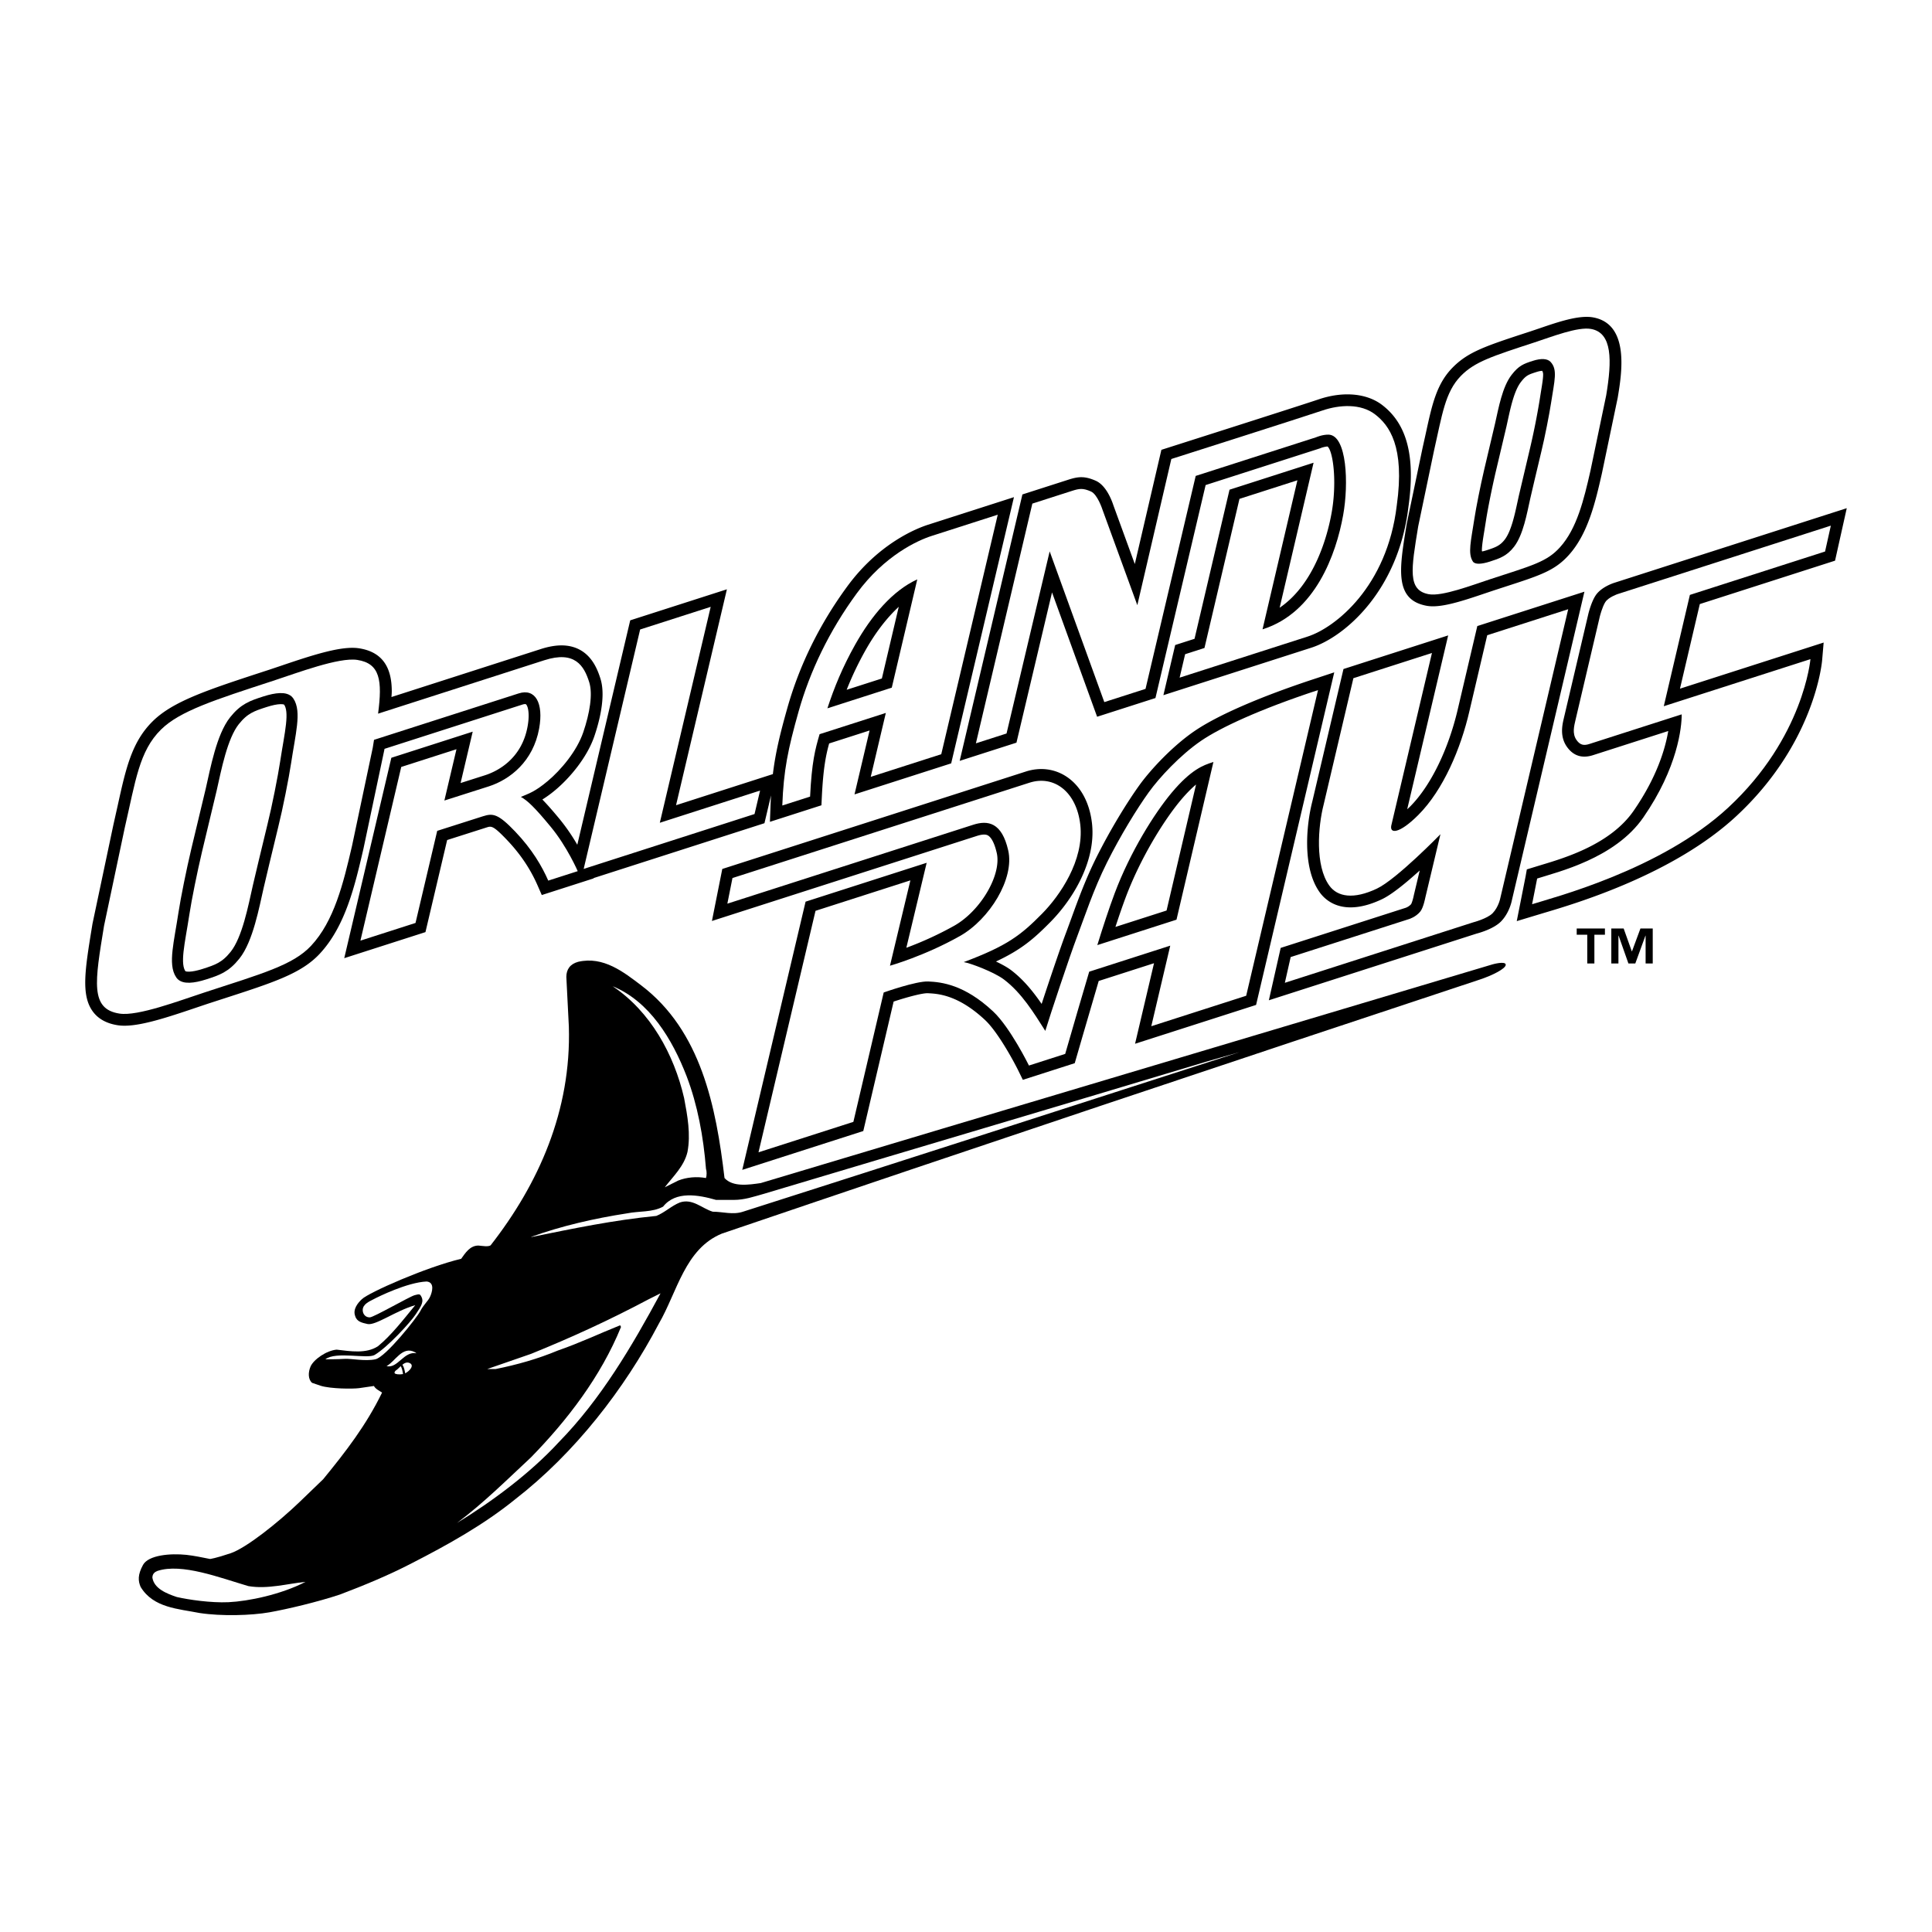<svg xmlns="http://www.w3.org/2000/svg" width="2500" height="2500" viewBox="0 0 192.756 192.756"><path fill-rule="evenodd" clip-rule="evenodd" fill="#fff" d="M0 0h192.756v192.756H0V0z"/><path d="M183.084 55.937l1.168-5.235-1.949.625-21.283 6.833c-.322.11-1.348.506-1.84 1.271-.396.613-.654 1.596-.703 1.787a9505434.758 9505434.758 0 0 0-2.467 10.501c-.141.619-.406 1.772.332 2.805.641.896 1.518 1.169 2.609.814l7.49-2.404c-.291 1.729-1.109 4.571-3.453 7.958-2.303 3.329-6.799 4.68-9.215 5.406l-1.441.441-.121.684-.885 4.478 2.68-.809c3.201-.948 12.941-3.834 19.227-9.667 7.771-7.211 8.535-15.226 8.562-15.563l.15-1.754-14.334 4.601 1.979-8.441 13.494-4.331zM131.135 67.735c-5.402 1.778-9.648 3.625-11.957 5.202-2.184 1.49-4.387 3.852-5.512 5.416-1.078 1.5-2.768 4.175-4.275 7.187-1.074 2.148-1.865 4.327-2.502 6.077l-.523 1.424c-.506 1.326-1.641 4.673-2.441 7.12-.844-1.221-1.807-2.426-3.045-3.367-.381-.289-.928-.588-1.512-.865 2.525-1.179 3.771-2.256 5.445-3.954 2.09-2.121 4.184-5.496 4.184-8.918 0-.301-.016-.604-.049-.905-.238-2.103-1.156-3.771-2.586-4.695-1.18-.762-2.604-.934-4.008-.483l-30.292 9.723-1.033 5.189L97.465 83.4c.758-.243 1.021-.094 1.107-.044.205.117.592.501.877 1.758.049.214.07.442.07.681 0 2.178-1.941 5.226-4.315 6.566a33.921 33.921 0 0 1-4.778 2.199l2.028-8.479-12.081 3.878-6.317 26.758 12.075-3.875 3.027-12.916c1.35-.445 2.878-.855 3.405-.832.975.045 3.002.137 5.711 2.668 1.271 1.186 2.834 4.059 3.33 5.064l.445.908 5.178-1.66.818-2.818 1.574-5.385 5.518-1.771-1.891 8.036 12.074-3.875 7.799-33.181-1.984.655zm-13.338 12.107c.592-.707 1.094-1.201 1.533-1.57l-2.941 12.571-5.102 1.637c.369-1.125.713-2.12 1.02-2.939 1.474-3.933 3.82-7.705 5.49-9.699zM158.078 59.033l-1.975.634-8.711 2.795-1.93 8.22c-.939 4.076-2.73 7.74-4.789 9.801-.102.103-.184.171-.277.259l4.088-17.347-10.445 3.354-3.127 13.288c-.553 2.166-1.021 6.527.762 9 .582.811 2.357 2.5 6.205.678 1.002-.475 2.461-1.682 3.768-2.866l-.588 2.464c-.072.367-.197.77-.271.894a1.368 1.368 0 0 1-.541.364l-12.473 4.002-1.18 5.225 20.715-6.649c.449-.119 1.783-.521 2.469-1.237.816-.854 1.043-1.981 1.066-2.106l6.76-28.755.474-2.018zM76.27 82.131l.654-2.771a51.9 51.9 0 0 0-.047.963l-.062 1.671 5.139-1.65.039-.812c.143-2.92.412-4.201.732-5.357l4.034-1.294-1.504 6.376 9.644-3.095 6.263-26.561-1.977.635-6.602 2.119c-1.086.349-4.877 1.824-8.045 6.143-2.758 3.759-4.771 7.844-5.985 12.144-.726 2.57-1.184 4.454-1.443 6.591l-9.662 3.104 5.075-21.542-1.976.634-7.67 2.462-5.28 22.39a19.353 19.353 0 0 0-1.731-2.521c-.721-.876-1.273-1.5-1.755-1.993.376-.233.793-.522 1.312-.958 1.392-1.171 3.142-3.198 3.883-5.375.342-1.007.811-2.661.811-4.175 0-.54-.06-1.062-.205-1.531-.291-.937-.827-2.259-2.109-2.925-1.026-.533-2.286-.548-3.85-.046l-14.896 4.786c.01-.186.03-.366.03-.555 0-1.924-.575-3.891-3.26-4.306-1.694-.261-4.38.584-7.716 1.717l-1.236.415-.353.115c-5.761 1.881-9.239 3.017-11.277 5.022-2.105 2.072-2.688 4.722-3.496 8.39l-.439 1.962-2.077 9.831c-.01.053-.054.324-.054.324-.694 4.25-1.113 6.814.072 8.447.541.746 1.38 1.211 2.494 1.383 1.693.262 4.377-.584 7.711-1.715l1.241-.418 1.669-.541c4.961-1.607 7.694-2.492 9.522-4.446 2.581-2.757 3.534-6.872 4.375-10.501l2.077-9.832.021-.123 13.747-4.413c.146-.047.318-.074.372-.027.126.111.262.49.262 1.13 0 .302-.03.662-.106 1.079-.609 3.355-3.165 4.518-4.235 4.862l-2.448.78 1.208-5.125-8.118 2.606-4.698 19.993 8.102-2.6 2.165-9.187 3.933-1.254c.471-.15.647-.207 2.011 1.22 1.339 1.401 2.344 2.891 3.073 4.553l.425.969 5.177-1.662-.012-.029 17.051-5.476zm8.203-13.312a32.133 32.133 0 0 1 1.865-3.92c1.029-1.831 2.159-3.268 3.331-4.36l-1.685 7.154-3.511 1.126zM19.242 92.953l.267-1.629c.217-1.43.77-4.168 1.259-6.234l1.448-6.046.167-.75c.393-1.78.986-4.47 1.93-5.657.758-.952 1.3-1.125 2.49-1.507.599-.192.927-.233 1.118-.242.031.132.049.289.049.483 0 .736-.189 1.854-.363 2.878l-.266 1.628c-.213 1.403-.808 4.426-1.255 6.221l-1.453 6.067-.166.744c-.393 1.78-.985 4.47-1.93 5.657-.757.951-1.3 1.125-2.49 1.508-.598.191-.926.232-1.117.242a2.172 2.172 0 0 1-.049-.483c-.003-.738.187-1.856.361-2.88zM101.412 74.095l3.549-14.992c1.523 4.204 4.498 12.407 4.498 12.407l5.82-1.867 5.006-21.248 11.434-3.67.059-.025c.094-.041.398-.138.672-.154.369.315.668 1.763.668 3.607 0 .945-.078 1.99-.266 3.031-.398 2.22-1.67 7.055-5.182 9.451l3.385-14.469-8.385 2.691-3.492 14.877-1.93.619-1.176 5.005 14.748-4.734c3.359-1.078 8.713-5.71 9.699-14.055.707-5.018-.125-8.257-2.625-10.167-1.537-1.175-3.906-1.383-6.336-.557-1.707.581-14.918 4.788-15.051 4.831l-.635.202-2.652 11.396-2.133-5.848c-.182-.562-.746-2.017-1.775-2.467-1.098-.48-1.729-.419-2.725-.099l-4.582 1.47-6.258 26.581 5.665-1.816z" fill-rule="evenodd" clip-rule="evenodd"/><path d="M140.303 52.541c-.693 4.242-1.195 7.307 2.037 7.899 1.312.24 3.312-.387 5.791-1.23l.896-.301 1.168-.38c3.475-1.126 4.914-1.592 6.314-3.14 1.941-2.143 2.67-5.335 3.312-8.15l1.578-7.554c.402-2.416 1.221-7.344-2.445-8.017-1.412-.259-3.498.454-5.338 1.083l-.898.303-.203.066c-4.27 1.396-6.037 1.974-7.59 3.554-1.598 1.625-2.047 3.688-2.668 6.544l-.334 1.505-1.578 7.554c-.007.051-.042.264-.042.264zm13.291-12.531a71.777 71.777 0 0 1-.953 4.759l-1.098 4.658-.139.634c-.281 1.309-.633 2.938-1.275 3.773-.477.618-.932.784-1.836 1.074a3.51 3.51 0 0 1-.426.11c-.004-.041-.02-.055-.02-.101 0-.464.117-1.177.246-1.963l.166-1.038c.168-1.098.588-3.194.955-4.772l1.096-4.64c.002-.014.125-.575.125-.575.287-1.317.645-2.957 1.301-3.809.518-.672.756-.75 1.551-1.004.293-.094.473-.115.58-.117a.712.712 0 0 1 .092.375c0 .362-.086.913-.215 1.685l-.15.951z" fill-rule="evenodd" clip-rule="evenodd"/><path d="M158.678 46.976c-.654 2.873-1.35 5.761-3.037 7.625-1.32 1.459-2.736 1.805-6.979 3.192-1.76.576-4.785 1.735-6.111 1.492-2.137-.391-1.758-2.472-1.057-6.768l1.574-7.533c.812-3.557 1.094-5.861 2.693-7.489 1.377-1.4 3.08-1.941 7.322-3.328 1.762-.576 4.334-1.59 5.66-1.347 2.135.392 2.088 3.139 1.508 6.623l-1.573 7.533zm-3.926-6.789c.344-2.243.668-3.307-.049-4.079-.307-.33-.922-.38-1.773-.107-.922.295-1.408.477-2.123 1.406-.924 1.2-1.291 3.288-1.639 4.828 0 0-.723 3.043-1.096 4.645-.373 1.602-.797 3.725-.971 4.861-.344 2.244-.674 3.477-.154 4.278.203.314.854.281 1.705.007.922-.295 1.689-.546 2.404-1.475.924-1.199 1.283-3.318 1.629-4.858 0 0 .756-3.258 1.096-4.645.34-1.387.797-3.725.971-4.861zM153.361 87.652c2.08-.668 7.766-2.005 10.592-6.092 3.445-4.979 3.836-9.027 3.83-10.288.031-.01-8.758 2.809-9.195 2.951-.541.177-.92.138-1.291-.381-.475-.664-.229-1.464-.107-2.018l2.426-10.321s.238-.955.549-1.437c.311-.482 1.215-.79 1.215-.79l21.283-6.832-.576 2.581-13.487 4.329-2.604 11.105 14.631-4.696s-.664 7.818-8.193 14.803c-6.736 6.252-17.59 9.011-19.578 9.649l.505-2.563zM108.67 96.945c-.787 2.633-1.6 5.467-2.395 8.203l-3.617 1.16s-1.871-3.809-3.582-5.404c-2.863-2.676-5.143-2.922-6.459-2.982-1.21-.055-4.45 1.098-4.45 1.098l-3.025 12.908-9.466 3.037 5.688-24.092 9.465-3.039-2.036 8.515s3.442-.964 6.988-2.967c2.932-1.655 5.451-5.706 4.811-8.527-.639-2.821-2.037-3.036-3.484-2.572l-24.54 7.876.51-2.557 29.633-9.512c2.457-.789 4.699.915 5.07 4.191.4 3.56-2.055 7.093-3.805 8.869-2.133 2.164-3.49 3.215-7.824 4.839.646.092 3.046 1 4.015 1.737 1.777 1.35 2.982 3.332 4.123 5.127.484-1.602 2.449-7.501 3.17-9.396s1.621-4.68 2.979-7.394c1.357-2.713 2.992-5.376 4.18-7.027 1.037-1.443 3.131-3.704 5.221-5.131 1.895-1.293 5.752-3.111 11.66-5.056l-7.168 30.498-9.467 3.039 1.891-8.038-8.086 2.597zm8.709-5.189l3.684-15.735-.115.04c-.875.28-2.102.704-4.051 3.028-1.711 2.044-4.135 5.897-5.688 10.04-.559 1.489-1.168 3.347-1.73 5.164l7.9-2.537zM146.605 70.946c-.861 3.735-2.609 7.871-5.102 10.366-1.895 1.899-2.965 1.95-2.664.922l4.027-17.087-7.838 2.517-2.975 12.642c-.545 2.137-.869 6.048.57 8.047.818 1.138 2.428 1.404 4.752.303 1.963-.93 6.338-5.426 6.338-5.426l-1.516 6.356s-.186.974-.488 1.349c-.453.561-1.115.757-1.115.757l-11.824 3.794-.58 2.569 18.781-6.029s1.428-.371 1.957-.924c.598-.625.76-1.507.76-1.507l6.771-28.812-8.078 2.593-1.776 7.57zM63.867 62.804l-5.634 23.888 17.047-5.475.553-2.342-10.003 3.213 5.076-21.543-7.039 2.259zM41.456 92.083l2.165-9.188 4.565-1.456c.995-.318 1.513-.254 3.215 1.527 1.702 1.782 2.679 3.479 3.299 4.893l2.939-.943s-1.044-2.425-2.68-4.41c-1.635-1.986-2.343-2.64-2.99-2.998.76-.327 1.388-.495 2.696-1.597 1.309-1.102 2.887-2.971 3.529-4.857.642-1.885.963-3.801.596-4.979-.521-1.678-1.452-3.175-4.48-2.203l-16.589 5.33c.438-3.322.201-5.011-2.074-5.362-1.831-.283-5.988 1.297-8.409 2.088-5.83 1.904-9.292 3.008-11.172 4.858-2.185 2.15-2.542 5.146-3.615 9.781l-2.072 9.809c-.912 5.591-1.404 8.298 1.544 8.751 1.832.283 5.988-1.297 8.41-2.086 5.831-1.906 8.896-2.749 10.699-4.675 2.302-2.459 3.221-6.223 4.088-9.965l2.072-9.81c.044-.262.083-.527.125-.777l14.432-4.632c1.658-.532 2.504.952 2.041 3.508-.593 3.266-2.89 5.081-5.03 5.77l-4.424 1.41 1.207-5.12-5.511 1.769-4.072 17.329 5.496-1.765z" fill-rule="evenodd" clip-rule="evenodd" fill="#fff"/><path d="M27.222 82.38c-.451 1.808-1.449 6.051-1.449 6.051-.457 2.007-1.063 5.285-2.32 6.863-.973 1.223-1.781 1.487-3.049 1.895-1.171.375-2.068.434-2.352.033-.725-1.027-.147-3.156.296-6.075.225-1.478.784-4.241 1.277-6.328.494-2.087 1.449-6.051 1.449-6.051.457-2.007 1.064-5.285 2.32-6.863.974-1.223 1.781-1.487 3.049-1.894 1.17-.376 2.068-.436 2.351-.034.725 1.027.147 3.156-.296 6.075-.223 1.478-.825 4.522-1.276 6.328z" fill-rule="evenodd" clip-rule="evenodd" fill="#fff" stroke="#000" stroke-width="1.105" stroke-miterlimit="2.613"/><path d="M131.936 40.956c-1.738.592-15.072 4.838-15.072 4.838l-3.393 14.585-3.484-9.551s-.486-1.507-1.145-1.794c-.799-.35-1.143-.298-1.896-.057l-3.949 1.268-5.631 23.917 3.057-.981 4.303-18.17 5.451 15.038 4.113-1.319 5.006-21.248 12.014-3.856s.619-.275 1.254-.262c1.822.08 2.008 4.897 1.443 8.029-.705 3.926-2.787 9.708-7.988 11.379-.014.005-.055.014-.055.014l3.479-14.868-5.781 1.855-3.492 14.877-1.93.62-.549 2.34 12.773-4.1c2.742-.88 7.934-4.971 8.891-13.075.832-5.903-.762-8.021-2.172-9.098-1.41-1.08-3.507-.973-5.247-.381zM81.77 73.25c-.439 1.511-.779 2.761-.947 6.226l-2.773.89c.128-3.485.559-5.603 1.633-9.406 1.117-3.954 3.026-7.985 5.802-11.769s6.072-5.273 7.458-5.719l6.603-2.12-5.636 23.896-7.036 2.258 1.505-6.376-6.609 2.12zm9.738-15.442c-2.457 1.127-4.553 3.598-6.193 6.516-1.271 2.263-2.099 4.308-2.765 6.345l6.423-2.062 2.53-10.745.005-.054z" fill-rule="evenodd" clip-rule="evenodd" fill="#fff"/><path d="M147.658 97.725c-25.246 8.363-50.445 16.787-75.627 25.348-3.693 1.512-4.449 5.793-6.295 8.982-3.441 6.547-8.394 12.926-14.354 17.543-3.105 2.518-6.715 4.533-10.324 6.379-2.267 1.176-4.701 2.184-7.135 3.107-2.266.754-5.263 1.461-7.044 1.777-1.782.316-4.791.404-6.973.068-2.099-.42-4.617-.504-5.876-2.604-.252-.588-.306-1.195.235-2.188s2.741-1.176 4.336-1.008c.756.084 1.515.242 2.354.41 0 0 .522-.053 2.056-.572 1.533-.518 4.7-3.021 6.883-5.119l2.351-2.266c2.266-2.771 4.281-5.373 5.875-8.646-.251-.168-.671-.363-.811-.656 0 0-.82.123-1.475.215-.653.088-2.831.07-3.819-.23l-.891-.303c-.391-.367-.391-1.039-.139-1.627.31-.705 1.595-1.596 2.602-1.68 1.427.168 2.938.42 4.113-.334 1.343-1.092 2.553-2.676 3.729-4.104-1.969.564-3.944 2.049-4.758 1.881-.526-.123-1.068-.213-1.236-.801-.252-.672.274-1.314.671-1.678.654-.646 6.38-3.189 9.905-4.029.42-.588.882-1.32 1.721-1.32.404.031.965.145 1.217-.023 4.784-6.127 8.058-13.43 7.806-21.824l-.251-4.951c0-.756.378-1.293 1.175-1.511 2.518-.588 4.545 1.023 6.296 2.351 5.964 4.525 7.47 12.086 8.31 19.221.839.924 2.434.672 3.609.504 24.342-7.303 48.6-14.521 73.026-21.824 0 0 1.285-.361 1.309.033.019.395-1.352 1.074-2.571 1.479z" fill-rule="evenodd" clip-rule="evenodd"/><path d="M40.218 137.092c-.406.066-.771.018-.839-.084-.067-.102.084-.252.084-.252.419-.252.863-1.039 1.427-.756.564.281-.265 1.023-.672 1.092zM41.551 135.02c-1.259-.252-1.889 1.572-2.985 1.273.839-.42 1.568-2.055 2.827-1.385l.158.112zM74.129 120.891c-1.007.336-2.015 0-3.022 0-1.091-.336-2.014-1.344-3.273-.922-.839.334-1.511 1.006-2.35 1.342-4.281.42-8.31 1.26-12.423 2.098h-.084c3.021-1.09 6.295-1.846 9.569-2.35 1.259-.252 2.518-.084 3.609-.672 1.259-1.594 3.525-1.176 5.289-.672h1.763c1.091 0 2.014-.334 2.938-.588 14.856-4.447 29.629-8.812 44.403-13.262l3.129-.896c-15.363 4.953-34.019 10.969-49.548 15.922zM70.436 117.533c-.923-.168-1.931-.084-2.77.252l-1.343.672c.839-1.092 1.931-2.1 2.266-3.525.336-1.764 0-3.609-.335-5.373-1.007-4.365-3.358-8.645-7.135-11.164 3.693 1.512 5.959 5.289 7.386 8.982 1.091 2.854 1.679 6.043 1.931 9.234.084.25.084.67 0 .922zM55.747 143.891c-2.854 3.105-6.715 5.959-10.157 8.057 2.686-2.014 4.952-4.281 7.387-6.547 3.609-3.693 6.967-8.059 8.981-13.01l-.084-.168c-2.099.84-4.029 1.762-6.212 2.518-2.014.84-4.112 1.428-6.211 1.848h-.839l4.365-1.512c3.945-1.596 7.806-3.357 11.751-5.455l1.175-.588c-2.854 5.288-5.959 10.575-10.156 14.857zM41.93 130.814c-.361.688-3.445 4.574-4.471 4.801-1.026.225-2.444-.088-3.076-.041-.631.045-1.922.045-1.922.045 1.044-.826 4.194-.008 4.916-.436 1.274-.756 3.537-3.207 4.101-4.053s.879-1.299.496-1.875c-.076-.113-.131-.172-.608-.033-.541.158-4.054 2.189-4.46 2.211-.406.023-.717-.303-.717-.723 0-.588.641-.854 1.092-1.09.451-.238 3.357-1.68 5.288-1.764.839.084.544 1.088.33 1.539-.215.453-.608.732-.969 1.419zM22.797 159.852c-1.758.08-4.001-.252-5.158-.518-1.007-.336-2.266-.838-2.435-1.93 0-.42.28-.582.504-.672 2.417-.801 6.211.672 9.065 1.512 1.931.336 3.945-.252 5.708-.42-2.434 1.26-5.699 1.936-7.684 2.028z" fill-rule="evenodd" clip-rule="evenodd" fill="#fff"/><path d="M19.811 158.564c-.835-.021-2.842-.383-3.315-.969-.468-.578 1.431-.332 2.188-.18.902.18 2.887 1.148 3.812 1.195-.001.001-1.851-.022-2.685-.046zM41.395 128.41s-3.349 1.039-3.789 1.365-.744.439-.677.621c.068.18.338.078.699-.102.361-.182 1.85-1.117 2.447-1.309s1.32-.575 1.32-.575z" fill-rule="evenodd" clip-rule="evenodd" fill="#fff"/><path d="M160.125 93.258h-1.053v2.866h-.711v-2.866h-1.053v-.621h2.816v.621h.001zm4.771 2.866h-.713V93.35h-.016l-1.012 2.774h-.688l-.977-2.774h-.018v2.774h-.711v-3.487h1.232l.812 2.278h.018l.844-2.278h1.227v3.487h.002z" fill-rule="evenodd" clip-rule="evenodd"/><path d="M39.84 136.154c.236-.025.273.174.326.275.052.102.264.832.099 1.09" fill="none" stroke="#000" stroke-width=".221" stroke-miterlimit="2.613"/></svg>